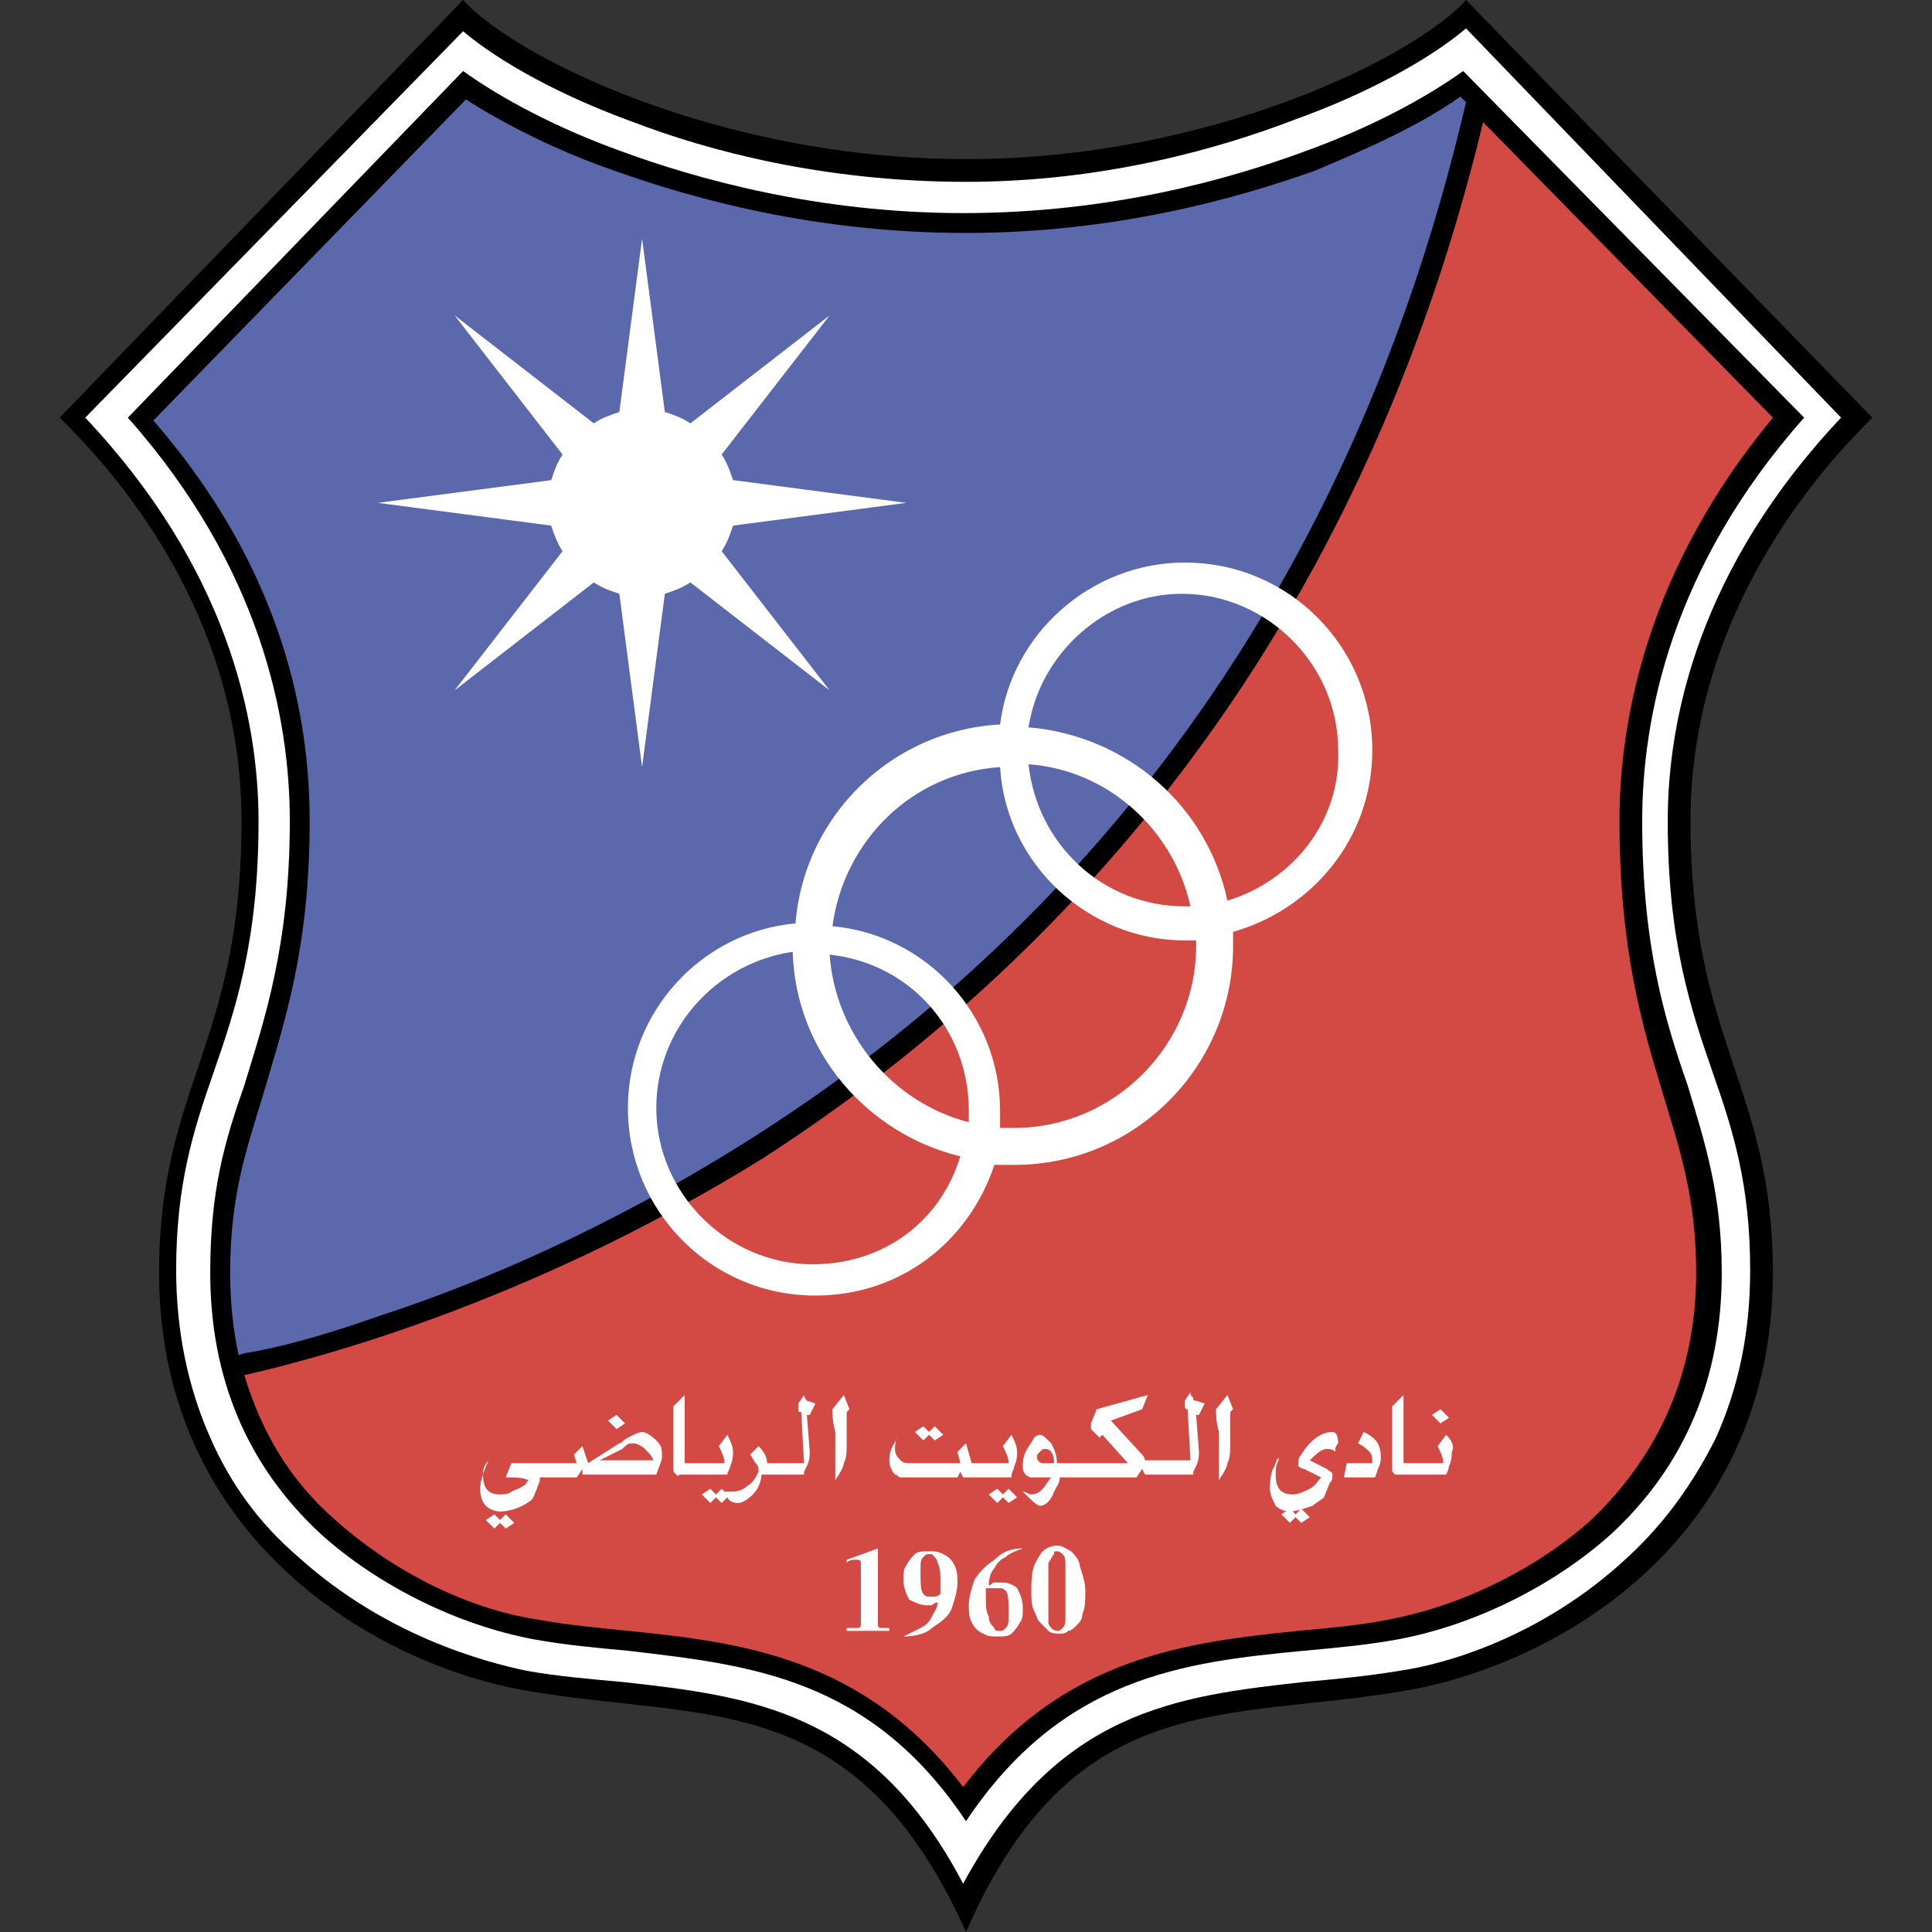 <svg width="50" height="50" viewBox="0 0 50 50" fill="none" xmlns="http://www.w3.org/2000/svg">
<rect x="0" y="0" width="50" height="50" fill="#333333" stroke="none"/>
<path d="M37.941 0L48.456 10.809C47.573 11.691 43.75 15.515 43.75 21.25C43.75 26.985 45.882 28.088 45.882 32.941C45.882 39.926 40.22 43.088 36.397 43.75C31.765 44.559 27.794 43.603 25 50C22.132 43.603 18.162 44.559 13.603 43.75C9.779 43.088 4.117 39.853 4.117 32.941C4.117 28.088 6.25 27.059 6.25 21.25C6.25 15.441 2.426 11.691 1.544 10.809L11.985 0C13.309 1.471 18.603 4.118 25 4.118C31.323 4.118 36.617 1.471 37.941 0Z" fill="black"/>
<path d="M37.941 0.735C36.985 1.544 35.367 2.427 33.529 3.088C31.617 3.824 28.603 4.706 25 4.706C21.323 4.706 18.308 3.897 16.397 3.162C14.559 2.5 12.941 1.618 11.985 0.809L2.206 10.809C5.882 14.706 6.691 18.603 6.691 21.25C6.691 24.338 6.103 26.103 5.514 27.794C5 29.265 4.559 30.662 4.559 32.868C4.559 34.412 4.853 35.882 5.441 37.206C5.956 38.382 6.691 39.412 7.72 40.294C10 42.353 12.573 43.015 13.603 43.235C14.411 43.382 15.294 43.456 16.103 43.529C19.411 43.897 22.573 44.265 24.926 48.75C27.353 44.265 30.441 43.897 33.75 43.529C34.559 43.456 35.367 43.382 36.25 43.235C37.279 43.088 39.853 42.426 42.132 40.294C43.088 39.412 43.823 38.382 44.411 37.206C45 35.882 45.294 34.485 45.294 32.868C45.294 30.662 44.853 29.265 44.338 27.794C43.75 26.103 43.161 24.338 43.161 21.25C43.161 18.603 43.97 14.706 47.647 10.809L37.941 0.735Z" fill="white"/>
<path d="M37.867 1.838C36.838 2.574 35.441 3.309 33.823 3.897C31.838 4.633 28.75 5.515 24.926 5.515C21.176 5.515 18.015 4.633 16.029 3.897C14.412 3.309 13.014 2.574 11.985 1.838L3.309 10.809C6.764 14.706 7.5 18.603 7.5 21.25C7.5 24.485 6.838 26.397 6.323 28.088C5.809 29.559 5.441 30.809 5.441 32.941C5.441 35.662 6.397 37.941 8.309 39.706C9.779 41.03 11.838 42.059 13.823 42.427C14.632 42.574 15.441 42.647 16.25 42.721C19.338 43.088 22.5 43.383 25 47.133C27.5 43.383 30.662 43.015 33.75 42.721C34.559 42.647 35.367 42.574 36.176 42.427C38.161 42.059 40.22 41.03 41.691 39.706C43.603 37.941 44.559 35.662 44.559 32.941C44.559 30.883 44.117 29.559 43.676 28.088C43.088 26.397 42.5 24.485 42.5 21.25C42.5 18.603 43.235 14.706 46.691 10.809L37.867 1.838Z" fill="black"/>
<path d="M41.912 21.25C41.912 18.603 42.647 14.706 45.883 10.809L38.383 3.162C35 17.206 26.912 25.367 19.706 30C13.53 33.823 7.941 35.22 6.324 35.588C6.765 37.059 7.5 38.309 8.677 39.338C10.074 40.588 11.986 41.617 13.897 41.912C14.706 42.059 15.515 42.132 16.25 42.206C19.118 42.5 22.353 42.867 24.927 46.25C27.5 42.867 30.735 42.5 33.603 42.206C34.412 42.132 35.221 42.059 35.956 41.912C37.868 41.544 39.78 40.588 41.177 39.338C42.941 37.647 43.897 35.515 43.897 32.941C43.897 30.956 43.456 29.706 43.015 28.235C42.5 26.544 41.912 24.559 41.912 21.25Z" fill="#D24A43"/>
<path d="M6.838 34.926C7.573 34.779 8.603 34.485 9.853 34.044C12.353 33.235 15.809 31.765 19.411 29.485C26.617 24.927 34.632 16.838 37.941 2.647L37.794 2.5C36.764 3.235 35.441 3.824 34.044 4.412C31.985 5.147 28.823 6.029 25 6.029C21.103 6.029 17.941 5.147 15.882 4.412C14.411 3.897 13.088 3.235 12.059 2.574L3.97 10.882C7.353 14.779 8.014 18.603 8.014 21.25C8.014 24.559 7.353 26.471 6.838 28.235C6.397 29.706 5.956 30.882 5.956 32.941C5.956 33.676 6.029 34.412 6.176 35.074C6.323 35 6.544 35 6.838 34.926Z" fill="#5B68AC"/>
<path d="M35.515 19.412C35.515 16.765 33.382 14.559 30.662 14.559C28.235 14.559 26.177 16.397 25.882 18.75C23.088 18.897 20.809 21.103 20.588 23.897C18.162 24.117 16.25 26.176 16.25 28.676C16.25 31.323 18.382 33.529 21.103 33.529C23.309 33.529 25.073 32.132 25.735 30.147C25.882 30.147 26.103 30.147 26.25 30.147C29.412 30.147 31.912 27.573 31.912 24.485C31.912 24.338 31.912 24.191 31.912 24.117C33.971 23.529 35.515 21.691 35.515 19.412ZM25.073 29.044C23.088 28.529 21.618 26.765 21.471 24.706C23.529 24.926 25.073 26.617 25.073 28.75C25.073 28.823 25.073 28.97 25.073 29.044ZM21.029 32.72C18.823 32.72 16.985 30.882 16.985 28.676C16.985 26.617 18.529 24.926 20.515 24.632C20.588 27.206 22.427 29.338 24.853 29.926C24.338 31.617 22.868 32.72 21.029 32.72ZM30.956 24.485C30.956 27.059 28.823 29.191 26.25 29.191C26.103 29.191 26.029 29.191 25.882 29.191C25.882 29.044 25.882 28.897 25.882 28.75C25.882 26.25 23.971 24.191 21.544 23.97C21.838 21.765 23.603 20 25.882 19.853C26.029 22.353 28.162 24.338 30.662 24.338C30.735 24.338 30.882 24.338 30.956 24.338C30.956 24.338 30.956 24.412 30.956 24.485ZM26.618 19.779C28.677 19.926 30.368 21.47 30.809 23.456C30.735 23.456 30.662 23.456 30.662 23.456C28.529 23.456 26.838 21.838 26.618 19.779ZM31.765 23.309C31.25 20.882 29.191 19.044 26.618 18.823C26.912 16.912 28.603 15.367 30.588 15.367C32.794 15.367 34.632 17.206 34.632 19.412C34.706 21.25 33.456 22.794 31.765 23.309Z" fill="white"/>
<path d="M21.471 17.867L18.676 14.264C18.823 14.044 18.897 13.823 18.971 13.603L23.456 13.014L18.971 12.426C18.897 12.206 18.823 11.985 18.676 11.764L21.471 8.162L17.867 10.956C17.647 10.809 17.426 10.735 17.206 10.662L16.617 6.176L16.029 10.662C15.809 10.735 15.588 10.809 15.367 10.956L11.765 8.162L14.559 11.764C14.412 11.985 14.338 12.206 14.265 12.426L9.779 13.014L14.265 13.603C14.338 13.823 14.412 14.044 14.559 14.264L11.765 17.867L15.367 15.073C15.588 15.22 15.809 15.294 16.029 15.367L16.617 19.853L17.206 15.367C17.426 15.294 17.647 15.22 17.867 15.073L21.471 17.867Z" fill="white"/>
<path d="M22.72 40.073V41.838C22.72 41.985 22.72 42.059 22.72 42.059C22.72 42.059 22.72 42.132 22.794 42.132C22.867 42.132 22.867 42.132 22.941 42.132H23.014V42.206H21.911V42.132H21.985C22.058 42.132 22.132 42.132 22.205 42.132C22.279 42.132 22.279 42.059 22.279 42.059C22.279 41.985 22.279 41.911 22.279 41.764V40.661C22.279 40.588 22.279 40.514 22.279 40.441C22.279 40.441 22.279 40.367 22.205 40.367H22.132C22.058 40.367 21.985 40.367 21.911 40.441V40.367L22.72 40.073Z" fill="white"/>
<path d="M23.382 42.353C23.529 42.279 23.676 42.206 23.823 42.132C23.97 42.059 24.044 41.985 24.117 41.838C24.191 41.691 24.264 41.618 24.264 41.471C24.191 41.471 24.117 41.544 24.117 41.544C24.044 41.544 24.044 41.544 23.97 41.544C23.823 41.544 23.676 41.471 23.529 41.397C23.455 41.25 23.382 41.103 23.382 40.882C23.382 40.735 23.382 40.588 23.455 40.515C23.529 40.368 23.602 40.294 23.676 40.221C23.75 40.147 23.896 40.147 24.044 40.147C24.191 40.147 24.264 40.147 24.411 40.221C24.558 40.294 24.632 40.368 24.705 40.515C24.779 40.662 24.779 40.809 24.779 40.956C24.779 41.176 24.705 41.397 24.632 41.618C24.558 41.838 24.338 41.985 24.117 42.132C23.97 42.279 23.676 42.353 23.382 42.353ZM24.338 41.25C24.338 41.103 24.338 41.029 24.338 40.956C24.338 40.735 24.338 40.588 24.264 40.441C24.264 40.368 24.191 40.294 24.117 40.221H24.044C23.97 40.221 23.97 40.221 23.896 40.294C23.823 40.368 23.823 40.441 23.823 40.662C23.823 40.956 23.823 41.176 23.896 41.25C23.97 41.323 23.97 41.323 24.117 41.323C24.191 41.323 24.264 41.323 24.338 41.25Z" fill="white"/>
<path d="M26.47 40.073C26.25 40.147 26.103 40.22 26.029 40.294C25.882 40.367 25.808 40.441 25.735 40.588C25.662 40.661 25.588 40.809 25.588 41.029C25.662 41.029 25.662 40.956 25.735 40.956C25.808 40.956 25.882 40.956 25.956 40.956C26.103 40.956 26.25 41.029 26.323 41.103C26.397 41.25 26.47 41.397 26.47 41.617C26.47 41.764 26.47 41.911 26.397 41.985C26.323 42.132 26.25 42.206 26.176 42.279C26.103 42.353 25.956 42.353 25.808 42.353C25.662 42.353 25.588 42.353 25.441 42.279C25.294 42.206 25.22 42.132 25.147 41.985C25.073 41.838 25.073 41.691 25.073 41.544C25.073 41.323 25.147 41.103 25.22 40.882C25.367 40.661 25.514 40.514 25.735 40.367C25.956 40.147 26.176 40.073 26.47 40.073ZM25.514 41.103C25.514 41.25 25.514 41.323 25.514 41.397C25.514 41.544 25.514 41.691 25.588 41.838C25.588 41.985 25.662 42.059 25.735 42.132C25.735 42.206 25.808 42.206 25.882 42.206C25.956 42.206 25.956 42.206 26.029 42.132C26.103 42.059 26.103 41.985 26.103 41.764C26.103 41.47 26.103 41.25 26.029 41.176C25.956 41.103 25.956 41.103 25.808 41.103C25.662 41.103 25.588 41.103 25.514 41.103Z" fill="white"/>
<path d="M28.088 41.176C28.088 41.397 28.088 41.618 28.014 41.765C28.014 41.912 27.941 41.985 27.867 42.059C27.794 42.132 27.72 42.206 27.647 42.206C27.573 42.279 27.5 42.279 27.426 42.279C27.353 42.279 27.206 42.279 27.132 42.206C27.059 42.132 26.985 42.059 26.912 41.985C26.838 41.912 26.838 41.838 26.764 41.691C26.691 41.544 26.691 41.397 26.691 41.176C26.691 40.956 26.691 40.735 26.764 40.515C26.838 40.368 26.912 40.221 26.985 40.147C27.059 40.074 27.206 40 27.353 40C27.5 40 27.573 40.074 27.72 40.147C27.794 40.221 27.941 40.368 27.941 40.515C28.014 40.735 28.088 40.956 28.088 41.176ZM27.573 41.176C27.573 40.809 27.573 40.588 27.573 40.515C27.573 40.368 27.573 40.294 27.5 40.221C27.5 40.221 27.426 40.147 27.353 40.147C27.279 40.147 27.279 40.147 27.279 40.221C27.206 40.294 27.206 40.368 27.132 40.441C27.132 40.515 27.132 40.882 27.132 41.397C27.132 41.691 27.132 41.912 27.132 41.985C27.132 42.059 27.206 42.132 27.206 42.132C27.206 42.132 27.279 42.206 27.353 42.206C27.426 42.206 27.426 42.206 27.5 42.132C27.573 42.059 27.573 41.985 27.573 41.838V41.176Z" fill="white"/>
<path d="M13.088 39.191L13.309 39.412L13.088 39.559L12.941 39.412L12.794 39.559L12.573 39.338L12.794 39.191L12.941 39.338L13.088 39.191ZM16.176 36.838L15.956 36.617L15.735 36.765L15.956 36.985L16.176 36.838ZM16.985 37.279C17.132 37.426 17.132 37.5 17.132 37.721C17.132 37.794 17.059 37.941 16.985 38.162H15.073V38.015L14.926 38.235H13.97V38.309C13.97 38.382 13.897 38.456 13.897 38.529C13.823 38.676 13.823 38.75 13.75 38.823C13.456 39.044 13.162 39.117 12.941 39.117C12.794 39.117 12.647 39.044 12.573 38.971C12.5 38.897 12.426 38.75 12.426 38.529C12.426 38.382 12.5 38.088 12.647 37.794C12.5 37.941 12.5 38.088 12.5 38.162C12.5 38.529 12.647 38.676 12.941 38.676C13.014 38.676 13.162 38.676 13.235 38.603C13.382 38.529 13.456 38.529 13.529 38.456C13.603 38.456 13.603 38.382 13.676 38.309C13.529 38.235 13.382 38.235 13.088 38.235L13.235 37.867H14.926L14.853 37.647L15.073 37.426L15.22 37.867L16.029 37.353C16.103 37.353 16.103 37.279 16.25 37.206C16.397 37.132 16.544 37.059 16.617 37.059C16.691 37.059 16.838 37.132 16.985 37.279ZM16.912 37.867C16.912 37.721 16.838 37.647 16.691 37.5C16.617 37.426 16.47 37.353 16.397 37.353H16.323C16.25 37.353 16.176 37.426 16.103 37.5L15.956 37.573L15.809 37.647L15.514 37.794H16.912V37.867ZM18.897 37.941C18.97 37.794 18.97 37.647 18.97 37.573C18.97 37.426 18.897 37.279 18.823 37.132L18.603 37.426C18.676 37.573 18.75 37.721 18.75 37.867H17.867C17.794 37.867 17.72 37.867 17.72 37.867C17.72 37.867 17.72 37.794 17.72 37.721V36.103L17.426 36.397V37.941V38.015C17.426 38.088 17.426 38.088 17.5 38.162C17.573 38.235 17.573 38.162 17.573 38.162H18.823C18.823 38.088 18.897 38.015 18.897 37.941ZM20.882 36.25C20.882 36.25 20.809 36.176 20.809 36.103L20.662 36.323V36.397V36.471C20.662 36.544 20.662 36.544 20.735 36.544L20.809 37.867H19.853C19.853 37.721 19.779 37.573 19.632 37.426L19.412 37.647C19.485 37.721 19.485 37.794 19.559 37.867C19.632 37.941 19.632 38.015 19.632 38.088C19.559 38.235 19.485 38.382 19.338 38.456C19.265 38.529 19.117 38.603 18.97 38.603C18.897 38.603 18.823 38.603 18.75 38.603L18.676 38.529L18.529 38.676L18.382 38.529L18.162 38.676L18.382 38.897L18.529 38.75L18.676 38.897L18.823 38.75C18.897 38.897 19.044 38.897 19.117 38.897C19.191 38.897 19.338 38.823 19.485 38.676C19.632 38.529 19.706 38.309 19.706 38.162H20.809V38.088L20.882 37.941C20.956 37.794 20.956 37.647 20.956 37.573L20.882 36.617H20.956L21.103 36.323L20.882 36.25ZM21.838 36.103L21.544 36.471C21.544 36.617 21.544 36.765 21.617 37.059C21.617 37.353 21.617 37.647 21.617 37.794C21.617 37.941 21.617 38.088 21.617 38.309C21.765 38.088 21.838 37.941 21.838 37.867C21.912 37.721 21.912 37.573 21.912 37.353C21.912 37.132 21.912 36.912 21.912 36.617V36.544L21.985 36.471L21.838 36.103ZM24.044 37.132L24.191 37.279L24.412 37.132L24.191 36.912L24.044 37.059L23.897 36.912L23.676 37.059L23.897 37.279L24.044 37.132ZM25.956 38.676L25.809 38.529L25.588 38.676L25.809 38.897L25.956 38.75L26.103 38.897L26.323 38.75L26.103 38.529L25.956 38.676ZM26.25 37.941C26.323 37.794 26.323 37.647 26.323 37.573C26.323 37.426 26.25 37.279 26.176 37.132L25.956 37.426C26.029 37.573 26.103 37.721 26.103 37.867H25.147L25 37.353L24.779 37.573L24.853 37.867H23.603C23.456 37.867 23.382 37.867 23.309 37.794C23.235 37.721 23.162 37.647 23.162 37.5C23.162 37.426 23.162 37.279 23.235 37.206C23.088 37.426 23.015 37.573 23.015 37.794C23.015 37.941 23.088 38.088 23.162 38.162C23.235 38.162 23.235 38.235 23.309 38.235H24.779L24.853 38.088L24.926 38.235H26.176C26.176 38.088 26.25 38.015 26.25 37.941ZM30.956 36.25L31.176 36.323L31.029 36.617H30.956L31.029 37.573C31.029 37.647 31.029 37.794 30.956 37.941L30.882 38.088V38.162H29.632L29.559 38.015L29.412 38.235H27.426C27.426 38.382 27.353 38.456 27.279 38.603C27.206 38.823 27.059 38.971 26.912 38.971C26.838 38.971 26.691 38.823 26.47 38.603C26.544 38.603 26.617 38.676 26.691 38.676C26.838 38.676 26.912 38.603 26.985 38.529C27.059 38.456 27.132 38.309 27.206 38.235H26.912C26.838 38.235 26.765 38.235 26.691 38.235C26.617 38.235 26.544 38.162 26.544 38.162C26.47 38.088 26.47 38.015 26.47 37.941C26.47 37.867 26.47 37.721 26.544 37.573C26.617 37.426 26.691 37.353 26.765 37.206C26.838 37.132 26.912 37.132 26.912 37.132C26.985 37.132 27.059 37.206 27.206 37.353C27.279 37.5 27.353 37.647 27.353 37.867H29.191L28.529 37.132L28.456 37.206L28.309 37.059L28.235 36.985V36.912V36.838L28.382 36.471L29.706 36.103L29.559 36.471L28.75 36.765L29.559 37.647C29.632 37.721 29.632 37.794 29.632 37.794H30.809L30.735 36.471C30.662 36.471 30.662 36.397 30.662 36.397V36.323V36.25L30.809 36.029C30.809 36.103 30.809 36.103 30.882 36.176C30.882 36.25 30.882 36.25 30.956 36.25ZM27.279 37.867C27.279 37.647 27.206 37.5 27.059 37.5C26.985 37.5 26.985 37.5 26.912 37.573C26.838 37.647 26.838 37.647 26.838 37.721C26.838 37.794 26.912 37.867 26.985 37.867H27.279ZM31.765 36.103L31.47 36.471C31.47 36.617 31.47 36.765 31.544 37.059C31.544 37.353 31.544 37.647 31.544 37.794C31.544 37.941 31.544 38.088 31.544 38.309C31.691 38.088 31.765 37.941 31.765 37.867C31.838 37.721 31.838 37.573 31.838 37.353C31.838 37.132 31.838 36.912 31.838 36.617V36.544L31.912 36.471L31.765 36.103ZM34.485 37.059C34.191 37.059 33.897 37.279 33.676 37.647C33.603 37.721 33.603 37.794 33.603 37.867V37.941C33.603 37.941 33.676 38.015 33.75 38.015L34.191 38.235C34.117 38.309 34.044 38.456 33.897 38.529C33.75 38.603 33.603 38.676 33.456 38.676C33.162 38.676 33.014 38.529 33.014 38.162C33.014 38.015 33.014 37.941 33.088 37.794V37.721C33.014 37.794 33.014 37.941 32.941 38.015C32.867 38.235 32.867 38.382 32.867 38.529C32.867 38.676 32.941 38.823 33.014 38.971C33.088 39.044 33.235 39.117 33.382 39.117C33.529 39.117 33.75 39.044 33.97 38.971C34.044 38.897 34.191 38.823 34.264 38.75L34.412 38.382C34.485 38.309 34.485 38.235 34.485 38.162C34.485 38.088 34.412 38.088 34.338 38.015L33.897 37.794C34.044 37.647 34.191 37.5 34.338 37.5C34.412 37.5 34.485 37.5 34.559 37.573V37.5C34.559 37.426 34.632 37.353 34.632 37.353C34.632 37.132 34.559 37.059 34.485 37.059ZM33.529 39.191L33.382 39.044L33.162 39.191L33.382 39.412L33.529 39.265L33.676 39.412L33.897 39.265L33.676 39.044L33.529 39.191ZM35.294 37.059L35.147 37.353C35.294 37.426 35.367 37.5 35.441 37.573C35.514 37.647 35.514 37.721 35.514 37.867H34.853L34.779 38.235H35.588L35.662 38.015C35.735 37.867 35.735 37.794 35.735 37.721C35.735 37.353 35.588 37.206 35.294 37.059ZM37.5 36.691L37.279 36.471L37.059 36.617L37.279 36.838L37.5 36.691ZM37.426 37.132L37.206 37.426C37.279 37.573 37.353 37.721 37.353 37.867H36.47C36.397 37.867 36.323 37.867 36.323 37.867C36.323 37.867 36.323 37.794 36.323 37.721V36.103L36.029 36.397V37.941V38.015C36.029 38.088 36.029 38.088 36.103 38.162H36.176H37.426C37.5 38.015 37.5 37.941 37.5 37.941C37.573 37.794 37.573 37.647 37.573 37.573C37.647 37.426 37.573 37.279 37.426 37.132Z" fill="white"/>
</svg>
